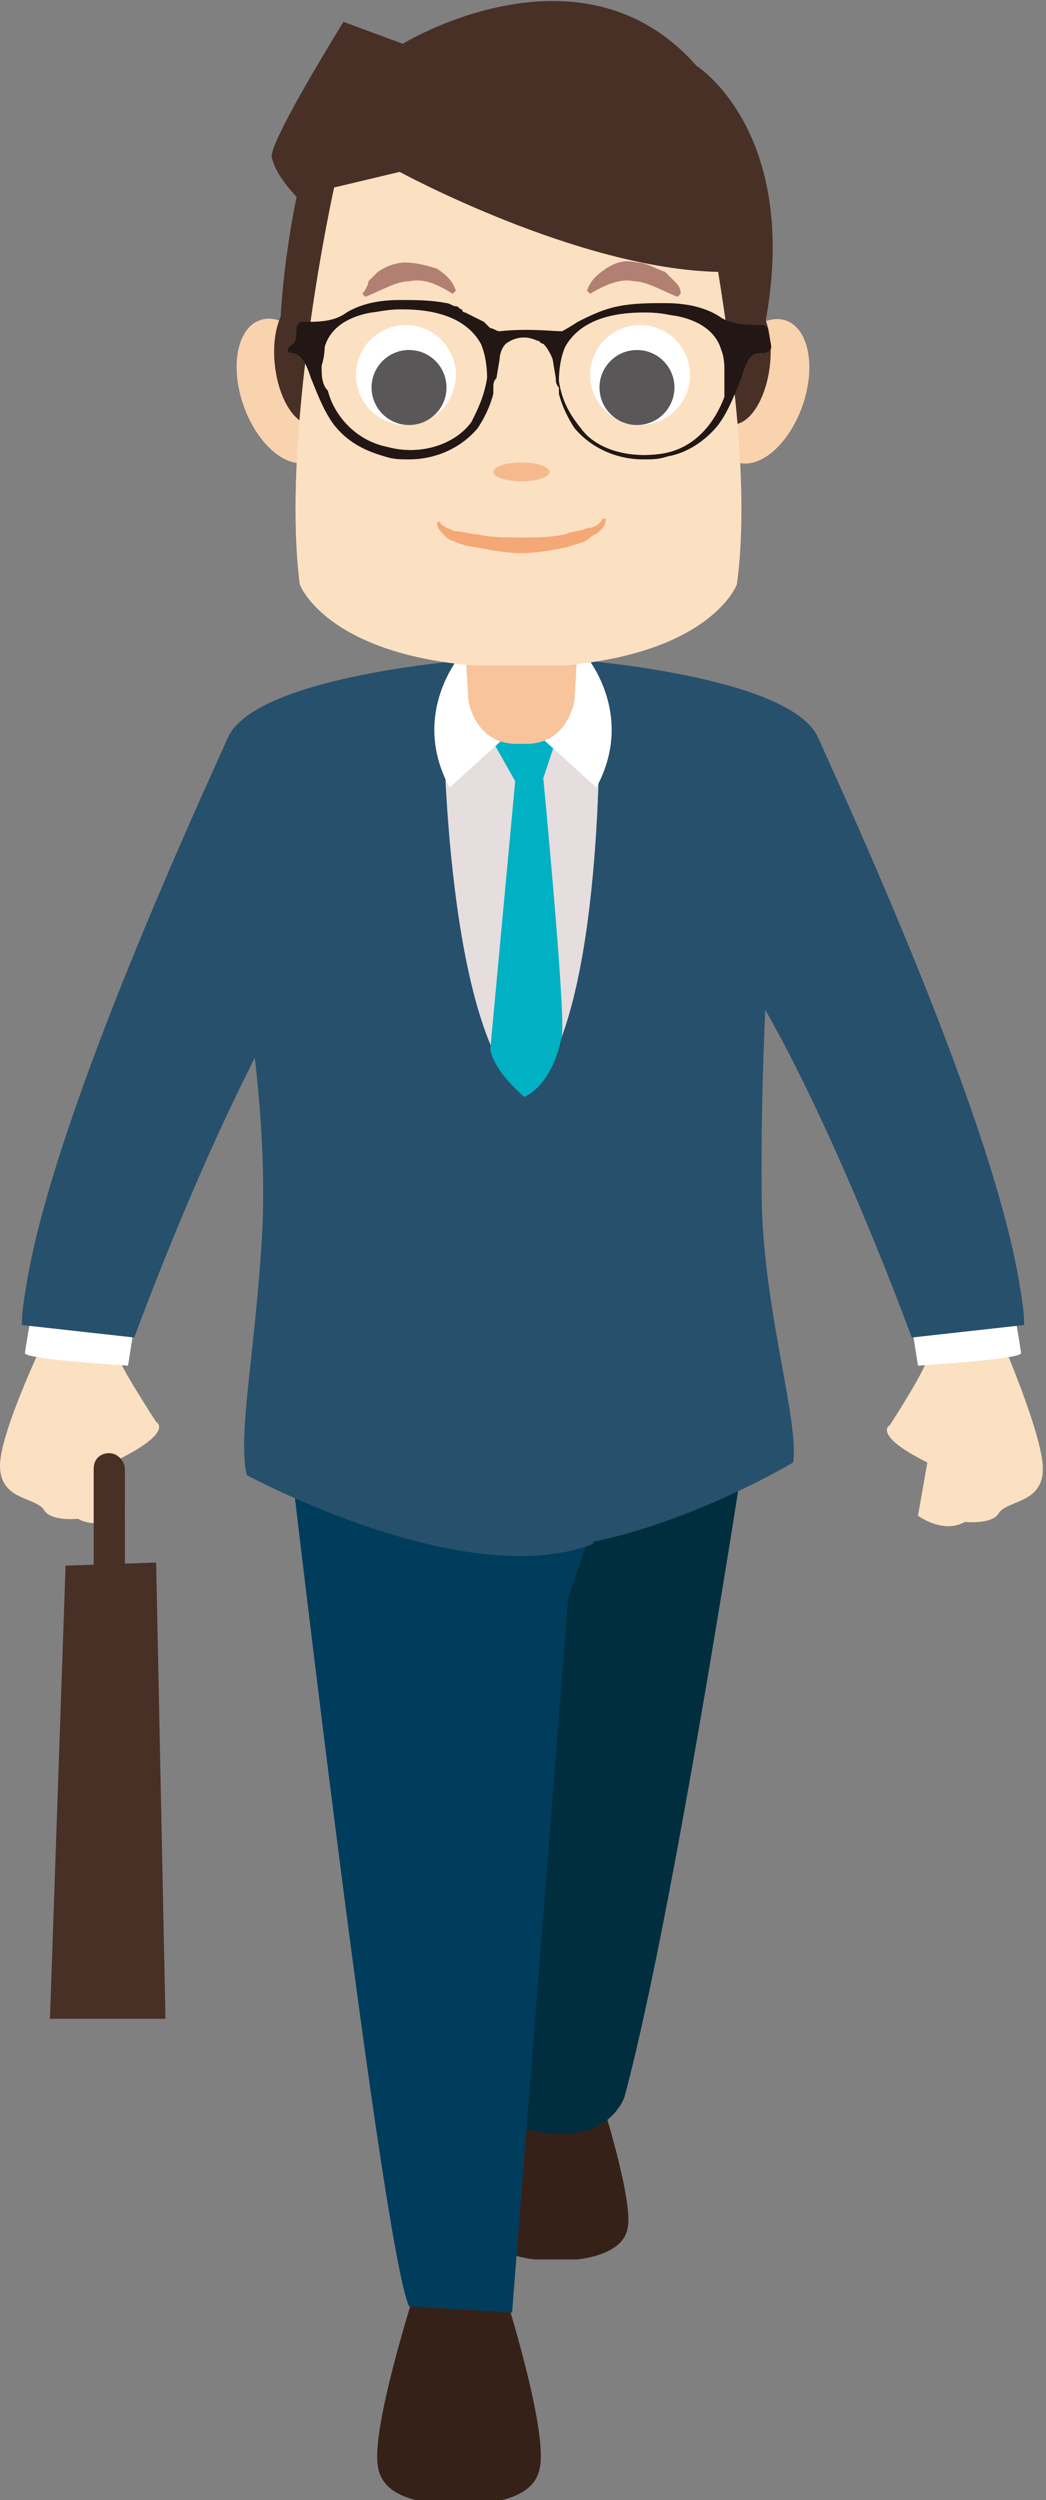 <?xml version="1.0" encoding="utf-8"?>
<!-- Generator: Adobe Illustrator 27.0.1, SVG Export Plug-In . SVG Version: 6.00 Build 0)  -->
<svg version="1.1" id="レイヤー_1" xmlns="http://www.w3.org/2000/svg" xmlns:xlink="http://www.w3.org/1999/xlink" x="0px"
	 y="0px" viewBox="0 0 33.5 80" style="enable-background:new 0 0 33.5 80;" xml:space="preserve">
<rect x="0" y="0" width="33.5" height="80" fill="#808080" stroke="none"/>
<style type="text/css">
	.st0{fill:#362119;}
	.st1{fill:#012E3F;}
	.st2{fill:#003D5C;}
	.st3{fill:#FBE0C2;}
	.st4{fill:#FFFFFF;}
	.st5{fill:#27506C;}
	.st6{fill:#E5DDDE;}
	.st7{fill:#00B1C3;}
	.st8{fill:#F7C49C;}
	.st9{fill:#483027;}
	.st10{fill:#5A3F34;}
	.st11{fill:#F9D2AE;}
	.st12{fill:#F3A875;}
	.st13{fill:#F6B98E;}
	.st14{fill:#595757;}
	.st15{fill:#B28073;}
	.st16{fill:#221714;}
</style>
<g>
	<g>
		<g>
			<g>
				<g>
					<path class="st0" d="M16.8,67l0.9-0.3l0-0.2l0.3,0.1l0.3-0.1l0,0.2l0.9,0.3c0,0,1.1,3.4,0.9,4.3c-0.1,0.6-0.8,0.9-1.6,1l0,0
						c-0.2,0-0.5,0-0.7,0c-0.2,0-0.5,0-0.7,0l0,0c-0.8-0.1-1.4-0.4-1.6-1C15.7,70.3,16.8,67,16.8,67z"/>
				</g>
				<g>
					<path class="st0" d="M16.2,73.5l-1.1-0.4l0-0.3L14.7,73l-0.4-0.1l0,0.3l-1.1,0.4c0,0-1.3,4.1-1.1,5.3c0.1,0.8,0.9,1.1,1.8,1.2
						l0,0c0.3,0,0.5,0,0.8,0c0.3,0,0.5,0,0.8,0l0,0c0.9-0.1,1.7-0.4,1.8-1.2C17.5,77.6,16.2,73.5,16.2,73.5z"/>
				</g>
				<path class="st1" d="M24.2,44.1c0,0-2.5,16.7-4.2,23c0,0-0.6,1.9-3.6,0.9c-3-1.1-1.1-8.6-0.9-13.4c0.2-4.8,0.3-10.5,0.3-10.5"/>
				<path class="st2" d="M9.1,45c0,0,3.1,26.8,4,28.8l3.3,0.2l1.8-22.9c0,0,2-5.6,1.8-6.4"/>
				<path class="st3" d="M2.3,42.5l1.1-0.2c0,0,0.5,0.9,0.4,1.1C3.7,43.5,5,45.5,5,45.5s0.6,0.3-1.2,1.2L4,48.4c0,0-0.8,0.6-1.5,0.2
					c0,0-0.9,0.1-1.1-0.3C1.1,47.9,0,48,0,46.9s1.5-4.2,1.5-4.2L2.3,42.5z"/>
				<path class="st4" d="M1.1,41.5c0,0-0.3,1.7-0.3,1.8c0,0.2,3.3,0.4,3.3,0.4l0.3-1.9L1.1,41.5z"/>
				<path class="st5" d="M16.7,22.2L6.5,25.5c0,0,2.2,7.4,1.9,13.9c-0.2,3.7-0.8,6.5-0.5,7.8c0,0,7,3.8,11.1,2.2L16.7,22.2z"/>
				<path class="st5" d="M15.2,21.1c0,0-7,0.5-7.9,2.5c-0.8,1.8-5.4,11.7-6.4,17.2c-0.1,0.6-0.2,1.1-0.2,1.6l3.6,0.4
					c0,0,4.7-12.9,7.7-14.1c3-1.1,4.4-1.9,4.4-1.9l-0.3-6.3"/>
				<path class="st3" d="M31.2,42.5l-1.1-0.2c0,0-0.5,0.9-0.4,1.1s-1.2,2.2-1.2,2.2s-0.6,0.3,1.2,1.2l-0.3,1.7c0,0,0.8,0.6,1.5,0.2
					c0,0,0.9,0.1,1.1-0.3c0.3-0.4,1.4-0.3,1.4-1.4S32,42.7,32,42.7L31.2,42.5z"/>
				<path class="st4" d="M32.4,41.5c0,0,0.3,1.7,0.3,1.8c0,0.2-3.3,0.4-3.3,0.4l-0.3-1.9L32.4,41.5z"/>
				<path class="st5" d="M25,24.9c0,0-0.7,7.4-0.6,13.7c0.1,3.5,1.2,6.9,1,8.2c0,0-6.7,4-10.8,2.4l1.9-27"/>
				<path class="st5" d="M18.3,21.1c0,0,7,0.5,7.9,2.5c0.8,1.8,5.4,11.7,6.4,17.2c0.1,0.6,0.2,1.1,0.2,1.6l-3.6,0.4
					c0,0-4.7-12.9-7.7-14.1c-3-1.1-4.4-1.9-4.4-1.9l0.3-6.3"/>
			</g>
			<g>
				<path class="st6" d="M14.2,22.8c0,0.7,0.1,10.2,2.6,12.3c2.5-2,2.4-11.5,2.4-12.3l-2.5-0.1L14.2,22.8z"/>
				<path class="st7" d="M18,23.1l-0.6,1.8c0,0,0.7,7.3,0.6,8.2c0,0-0.2,1.5-1.2,2c0,0-0.9-0.7-1.1-1.5l0.8-8.6l-0.9-1.6L18,23.1z"
					/>
				<path class="st4" d="M16.5,21l-1.7-0.1c0,0-1.7,1.9-0.4,4.3l2.1-1.9L16.5,21z"/>
				<path class="st4" d="M17,21l1.7-0.1c0,0,1.7,1.9,0.4,4.3l-2.1-1.9L17,21z"/>
				<path class="st8" d="M17.4,20.3c-0.1-0.2-0.2-0.4-0.2-0.4l-0.5,0.2l-0.5-0.2c0,0-0.1,0.2-0.2,0.4l-1.1,0.4l0.1,1.7
					c0,0,0.2,1.5,1.7,1.4c1.5,0.1,1.7-1.4,1.7-1.4l0.1-1.7L17.4,20.3z"/>
			</g>
			<g>
				<path class="st9" d="M10.9,15.6C7.6,15,9.5,6.3,9.5,6.3S8.8,5.6,8.7,5C8.7,4.4,11,0.7,11,0.7l1.9,0.7c0,0,5.7-3.5,9.4,0.7
					c0,0,4.3,2.7,1.5,10.9"/>
				<path class="st10" d="M11.1,0.1"/>
				<g>
					
						<ellipse transform="matrix(0.33 -0.944 0.944 0.33 4.56 31.336)" class="st11" cx="24.3" cy="12.5" rx="2.4" ry="1.4"/>
					<ellipse transform="matrix(0.115 -0.993 0.993 0.115 9.419 33.788)" class="st9" cx="23.7" cy="11.6" rx="2" ry="1"/>
					
						<ellipse transform="matrix(0.944 -0.33 0.33 0.944 -3.596 3.713)" class="st11" cx="9.1" cy="12.5" rx="1.4" ry="2.4"/>
					<ellipse transform="matrix(0.993 -0.115 0.115 0.993 -1.267 1.204)" class="st9" cx="9.8" cy="11.6" rx="1" ry="2"/>
					<path class="st3" d="M12.8,5.5L12.8,5.5L10.7,6c-0.6,2.8-1.6,8.8-1.1,12.7c0,0,0.8,2.2,5.6,2.6l0,0c0,0,0.1,0,0.1,0
						c0.4,0,0.7,0,1.1,0c0.1,0,0.1,0,0.2,0c0.1,0,0.1,0,0.2,0c0.4,0,0.8,0,1.1,0c0,0,0.1,0,0.1,0l0,0c4.8-0.4,5.6-2.6,5.6-2.6
						c0.4-2.9-0.1-6.9-0.6-10C18.5,8.6,12.8,5.5,12.8,5.5z"/>
					<path class="st12" d="M14,16.7c0,0.2,0.1,0.3,0.2,0.4c0.1,0.1,0.2,0.2,0.3,0.2c0.2,0.1,0.5,0.2,0.7,0.2c0.5,0.1,1,0.2,1.5,0.2
						c0.5,0,1-0.1,1.5-0.2c0.2-0.1,0.5-0.1,0.7-0.3c0.1-0.1,0.2-0.1,0.3-0.2c0.1-0.1,0.2-0.2,0.2-0.4l-0.1,0
						c-0.1,0.2-0.3,0.3-0.5,0.3c-0.2,0.1-0.5,0.1-0.7,0.2c-0.5,0.1-0.9,0.1-1.4,0.1c-0.5,0-1,0-1.4-0.1c-0.2,0-0.5-0.1-0.7-0.1
						c-0.1,0-0.2-0.1-0.3-0.1c-0.1-0.1-0.2-0.1-0.2-0.2L14,16.7z"/>
				</g>
				<ellipse class="st13" cx="16.7" cy="15.1" rx="0.9" ry="0.3"/>
				<g>
					<circle class="st4" cx="20.5" cy="12" r="1.6"/>
					<circle class="st14" cx="20.4" cy="12.4" r="1.2"/>
					<circle class="st4" cx="13" cy="12" r="1.6"/>
					<circle class="st14" cx="13.1" cy="12.4" r="1.2"/>
				</g>
				<g>
					<path class="st15" d="M18.8,9.3c0.1-0.3,0.3-0.5,0.6-0.7c0.3-0.2,0.6-0.3,1-0.2c0.3,0,0.6,0.2,0.9,0.3c0.1,0.1,0.2,0.2,0.3,0.3
						c0.1,0.1,0.2,0.2,0.2,0.4l-0.1,0.1c-0.5-0.2-1-0.5-1.4-0.5c-0.4-0.1-0.9,0.1-1.4,0.4L18.8,9.3z"/>
					<path class="st15" d="M14.5,9.4c-0.5-0.3-0.9-0.5-1.4-0.4c-0.4,0-0.9,0.3-1.4,0.5l-0.1-0.1c0.1-0.1,0.2-0.3,0.2-0.4
						c0.1-0.1,0.2-0.2,0.3-0.3c0.3-0.2,0.6-0.3,0.9-0.3c0.3,0,0.7,0.1,1,0.2c0.3,0.2,0.5,0.4,0.6,0.7L14.5,9.4z"/>
				</g>
			</g>
		</g>
		<g>
			<path class="st16" d="M9.4,11.3C9.4,11.3,9.4,11.3,9.4,11.3c0.4,0.1,0.5,0.7,0.6,0.9c0.2,0.5,0.4,1,0.7,1.4
				c0.4,0.5,0.9,0.8,1.6,1c0.3,0.1,0.5,0.1,0.8,0.1c0.9,0,1.7-0.4,2.2-1c0.2-0.3,0.4-0.7,0.5-1.1l0,0l0-0.2c0-0.1,0-0.2,0.1-0.3
				l0.1-0.6c0,0,0-0.3,0.2-0.5c0.4-0.3,0.8-0.2,1-0.1c0.1,0,0.1,0.1,0.2,0.1c0.2,0.2,0.3,0.5,0.3,0.5l0.1,0.6c0,0.1,0,0.2,0.1,0.3
				l0,0.2l0,0c0.1,0.4,0.3,0.8,0.5,1.1c0.5,0.6,1.3,1,2.2,1c0.3,0,0.5,0,0.8-0.1c0.6-0.1,1.2-0.5,1.6-1c0.3-0.4,0.5-0.9,0.7-1.4
				c0.1-0.2,0.2-0.9,0.6-0.9c0,0,0,0,0.1,0c0.2,0,0.3-0.1,0.3-0.2c0-0.1-0.1-0.5-0.1-0.5s0-0.2-0.2-0.2c-0.5,0-1,0-1.4-0.3
				c-0.5-0.3-1.1-0.4-1.7-0.4c-0.5,0-1,0-1.5,0.1c-0.5,0.1-0.9,0.3-1.3,0.5l0,0l0,0l0,0c0,0-0.3,0.2-0.5,0.3c-0.3,0-1.1-0.1-2,0
				c-0.1,0-0.2-0.1-0.3-0.1c-0.1-0.1-0.1-0.1-0.2-0.2c-0.2-0.1-0.4-0.2-0.6-0.3c0,0-0.1,0-0.1-0.1c0,0,0,0,0,0c0,0,0,0,0,0
				c-0.1,0-0.1-0.1-0.2-0.1c0,0,0,0,0,0c-0.1,0-0.2-0.1-0.3-0.1c-0.5-0.1-1-0.1-1.5-0.1c-0.6,0-1.2,0.1-1.7,0.4
				c-0.4,0.3-0.9,0.3-1.4,0.3c-0.2,0-0.2,0.2-0.2,0.2s0,0.4-0.1,0.5C9.1,11.2,9.2,11.3,9.4,11.3z M17.9,12.2c0-0.7,0.2-1.1,0.2-1.1
				c0.5-0.9,1.6-1.1,2.5-1.1l0,0c0,0,0,0,0.1,0c0.5,0,0.8,0.1,0.9,0.1c0.6,0.1,1.3,0.4,1.5,1.1c0,0,0.1,0.2,0.1,0.6
				c0,0.3,0,0.6,0,0.9c-0.3,0.8-0.9,1.6-1.9,1.8c-1.1,0.2-2.2-0.1-2.7-0.8C18.2,13.2,18,12.8,17.9,12.2z M10.3,11.7
				c0.1-0.3,0.1-0.6,0.1-0.6c0.2-0.7,0.9-1,1.5-1.1c0.1,0,0.5-0.1,0.9-0.1c0,0,0.1,0,0.1,0l0,0c0.9,0,2,0.2,2.5,1.1
				c0,0,0.2,0.4,0.2,1.1c-0.1,0.6-0.3,1-0.5,1.4c-0.5,0.7-1.6,1.1-2.7,0.8c-1-0.2-1.7-1-1.9-1.8C10.3,12.3,10.3,12,10.3,11.7z"/>
		</g>
	</g>
	<path class="st9" d="M3.5,46.5L3.5,46.5c-0.3,0-0.5,0.2-0.5,0.5v3.7c0,0.3,0.2,0.5,0.5,0.5h0C3.8,51.3,4,51,4,50.7v-3.7
		C4,46.8,3.8,46.5,3.5,46.5z"/>
	<polygon class="st9" points="5,50 2.1,50.1 1.6,64.6 5.3,64.6 	"/>
</g>
</svg>
